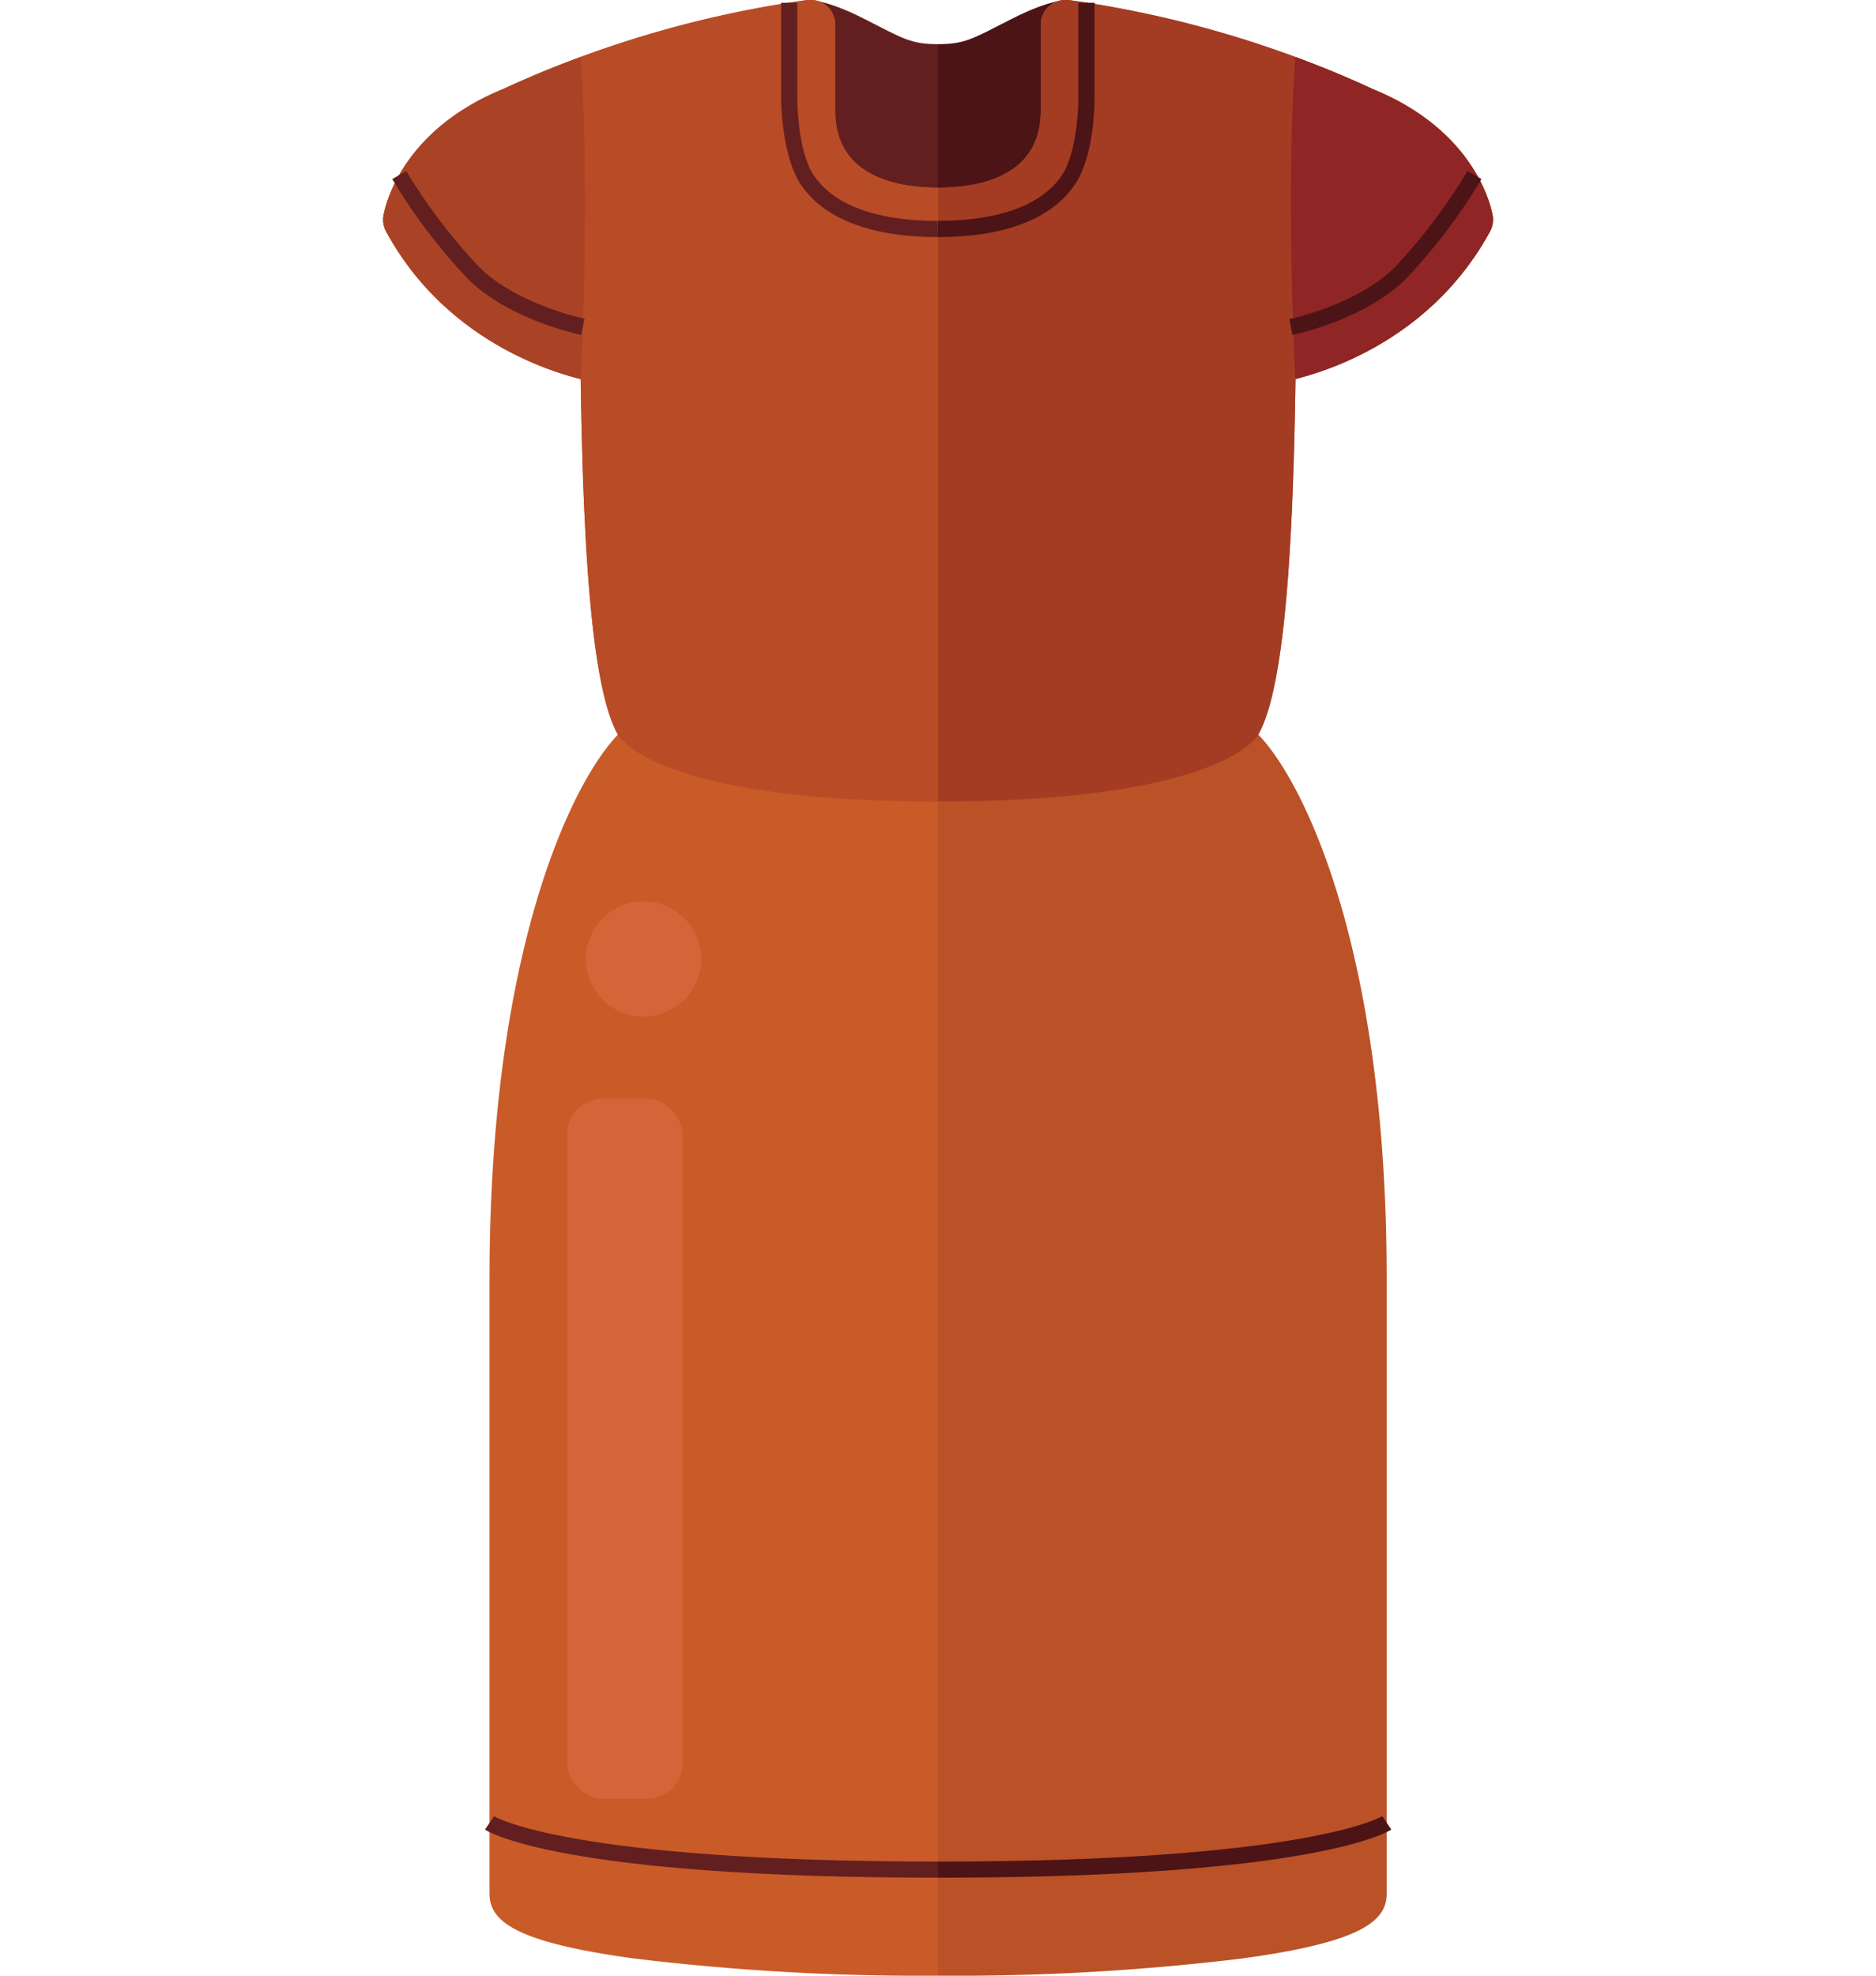 <svg id="Layer_1" data-name="Layer 1" xmlns="http://www.w3.org/2000/svg" viewBox="0 0 190 200"><defs><style>.cls-1{fill:#631f1f;}.cls-2{fill:#4c1416;}.cls-3{fill:#c95b29;}.cls-4{fill:#bb5127;}.cls-5{fill:#b84c26;}.cls-6{fill:#a43c23;}.cls-7{fill:#aa4325;}.cls-8{fill:#8f2625;}.cls-9{fill:#d46539;}</style></defs><path class="cls-1" d="M95,4.47c-2.77,0-3.53-.56-7.53-2.59S81.77,0,81.77,0L75.42,16.52,95,25.6Z"/><path class="cls-2" d="M95,4.47c2.77,0,3.53-.56,7.53-2.59S108.21,0,108.21,0l6.36,16.51L95,25.6Z"/><path class="cls-3" d="M95,19c-3.91,0-10.41-1-10.41-7.78V2.46A2.52,2.52,0,0,0,81.77,0,109.79,109.79,0,0,0,51,9C40.2,13.4,38.88,21.55,38.83,21.9a2.5,2.5,0,0,0,.28,1.54c5.71,10.48,15.69,13.93,19.7,14.93.26,17.67,1.15,31.36,3.77,36-4.72,4.9-13,22-13,55V191.7c0,2.75,2.5,4.92,14.73,6.57A239.61,239.61,0,0,0,95,200Z"/><path class="cls-4" d="M95,19c3.91,0,10.41-1,10.41-7.78V2.46A2.52,2.52,0,0,1,108.23,0,109.79,109.79,0,0,1,139,9c10.82,4.39,12.14,12.54,12.19,12.89a2.5,2.5,0,0,1-.28,1.54c-5.71,10.48-15.69,13.93-19.7,14.93-.26,17.67-1.15,31.36-3.77,36,4.72,4.9,13,22,13,55V191.7c0,2.75-2.5,4.92-14.73,6.57A239.61,239.61,0,0,1,95,200Z"/><path class="cls-5" d="M84.59,11.26V2.46A2.52,2.52,0,0,0,81.77,0,109.79,109.79,0,0,0,51,9C40.2,13.4,38.88,21.55,38.83,21.9a2.5,2.5,0,0,0,.28,1.54c5.71,10.48,15.69,13.93,19.7,14.93.26,17.67,1.15,31.36,3.77,36,0,0,3.41,6.77,32.42,6.77V19C91.09,19,84.59,18,84.59,11.26Z"/><path class="cls-6" d="M105.41,11.26V2.46A2.52,2.52,0,0,1,108.23,0,109.79,109.79,0,0,1,139,9c10.82,4.39,12.14,12.54,12.19,12.89a2.5,2.5,0,0,1-.28,1.54c-5.71,10.48-15.69,13.93-19.7,14.93-.26,17.67-1.15,31.36-3.77,36,0,0-3.41,6.77-32.42,6.77V19C98.91,19,105.41,18,105.41,11.26Z"/><path class="cls-7" d="M38.83,21.9a2.5,2.5,0,0,0,.28,1.54c5.71,10.48,15.69,13.93,19.7,14.93,0,0,1-18.46,0-32.6C54.34,7.41,51.51,8.77,51,9,40.2,13.4,38.88,21.55,38.83,21.9Z"/><path class="cls-8" d="M151.17,21.9a2.5,2.5,0,0,1-.28,1.54c-5.72,10.48-15.69,13.93-19.7,14.93,0,0-1-18.46,0-32.6,4.47,1.64,7.3,3,7.79,3.24C149.8,13.4,151.11,21.55,151.17,21.9Z"/><rect class="cls-9" x="57.46" y="111.23" width="11.66" height="70.86" rx="3.57"/><circle class="cls-9" cx="65.18" cy="97.08" r="5.83"/><path class="cls-1" d="M95,190.08c-38.28,0-45.59-4.67-45.88-4.87l.91-1.35-.45.67.45-.68c.07.05,7.56,4.6,45,4.6Z"/><path class="cls-2" d="M95,190.08v-1.63c37.41,0,44.9-4.55,45-4.6l.91,1.36C140.59,185.41,133.28,190.08,95,190.08Z"/><path class="cls-1" d="M95,24c-8.53,0-12.27-2.89-13.89-5.31-1.94-2.89-2-8.44-2-8.68V.28h1.64V10s0,5.29,1.68,7.77c1.41,2.09,4.73,4.59,12.54,4.59Z"/><path class="cls-2" d="M95,24V22.35c7.81,0,11.13-2.5,12.54-4.59,1.66-2.48,1.68-7.72,1.68-7.77V.28h1.64V10c0,.24,0,5.79-2,8.68C107.26,21.09,103.53,24,95,24Z"/><path class="cls-1" d="M58.87,33.9c-.3-.06-7.35-1.53-11.53-5.71a58.29,58.29,0,0,1-7.61-10.06l1.41-.82A57.41,57.41,0,0,0,48.5,27c3.82,3.82,10.63,5.25,10.7,5.26Z"/><path class="cls-2" d="M130.9,33.9l-.32-1.6c.07,0,6.87-1.44,10.7-5.26a57.09,57.09,0,0,0,7.35-9.73l1.41.82a57.71,57.71,0,0,1-7.61,10.06C138.25,32.37,131.2,33.84,130.9,33.9Z"/></svg>